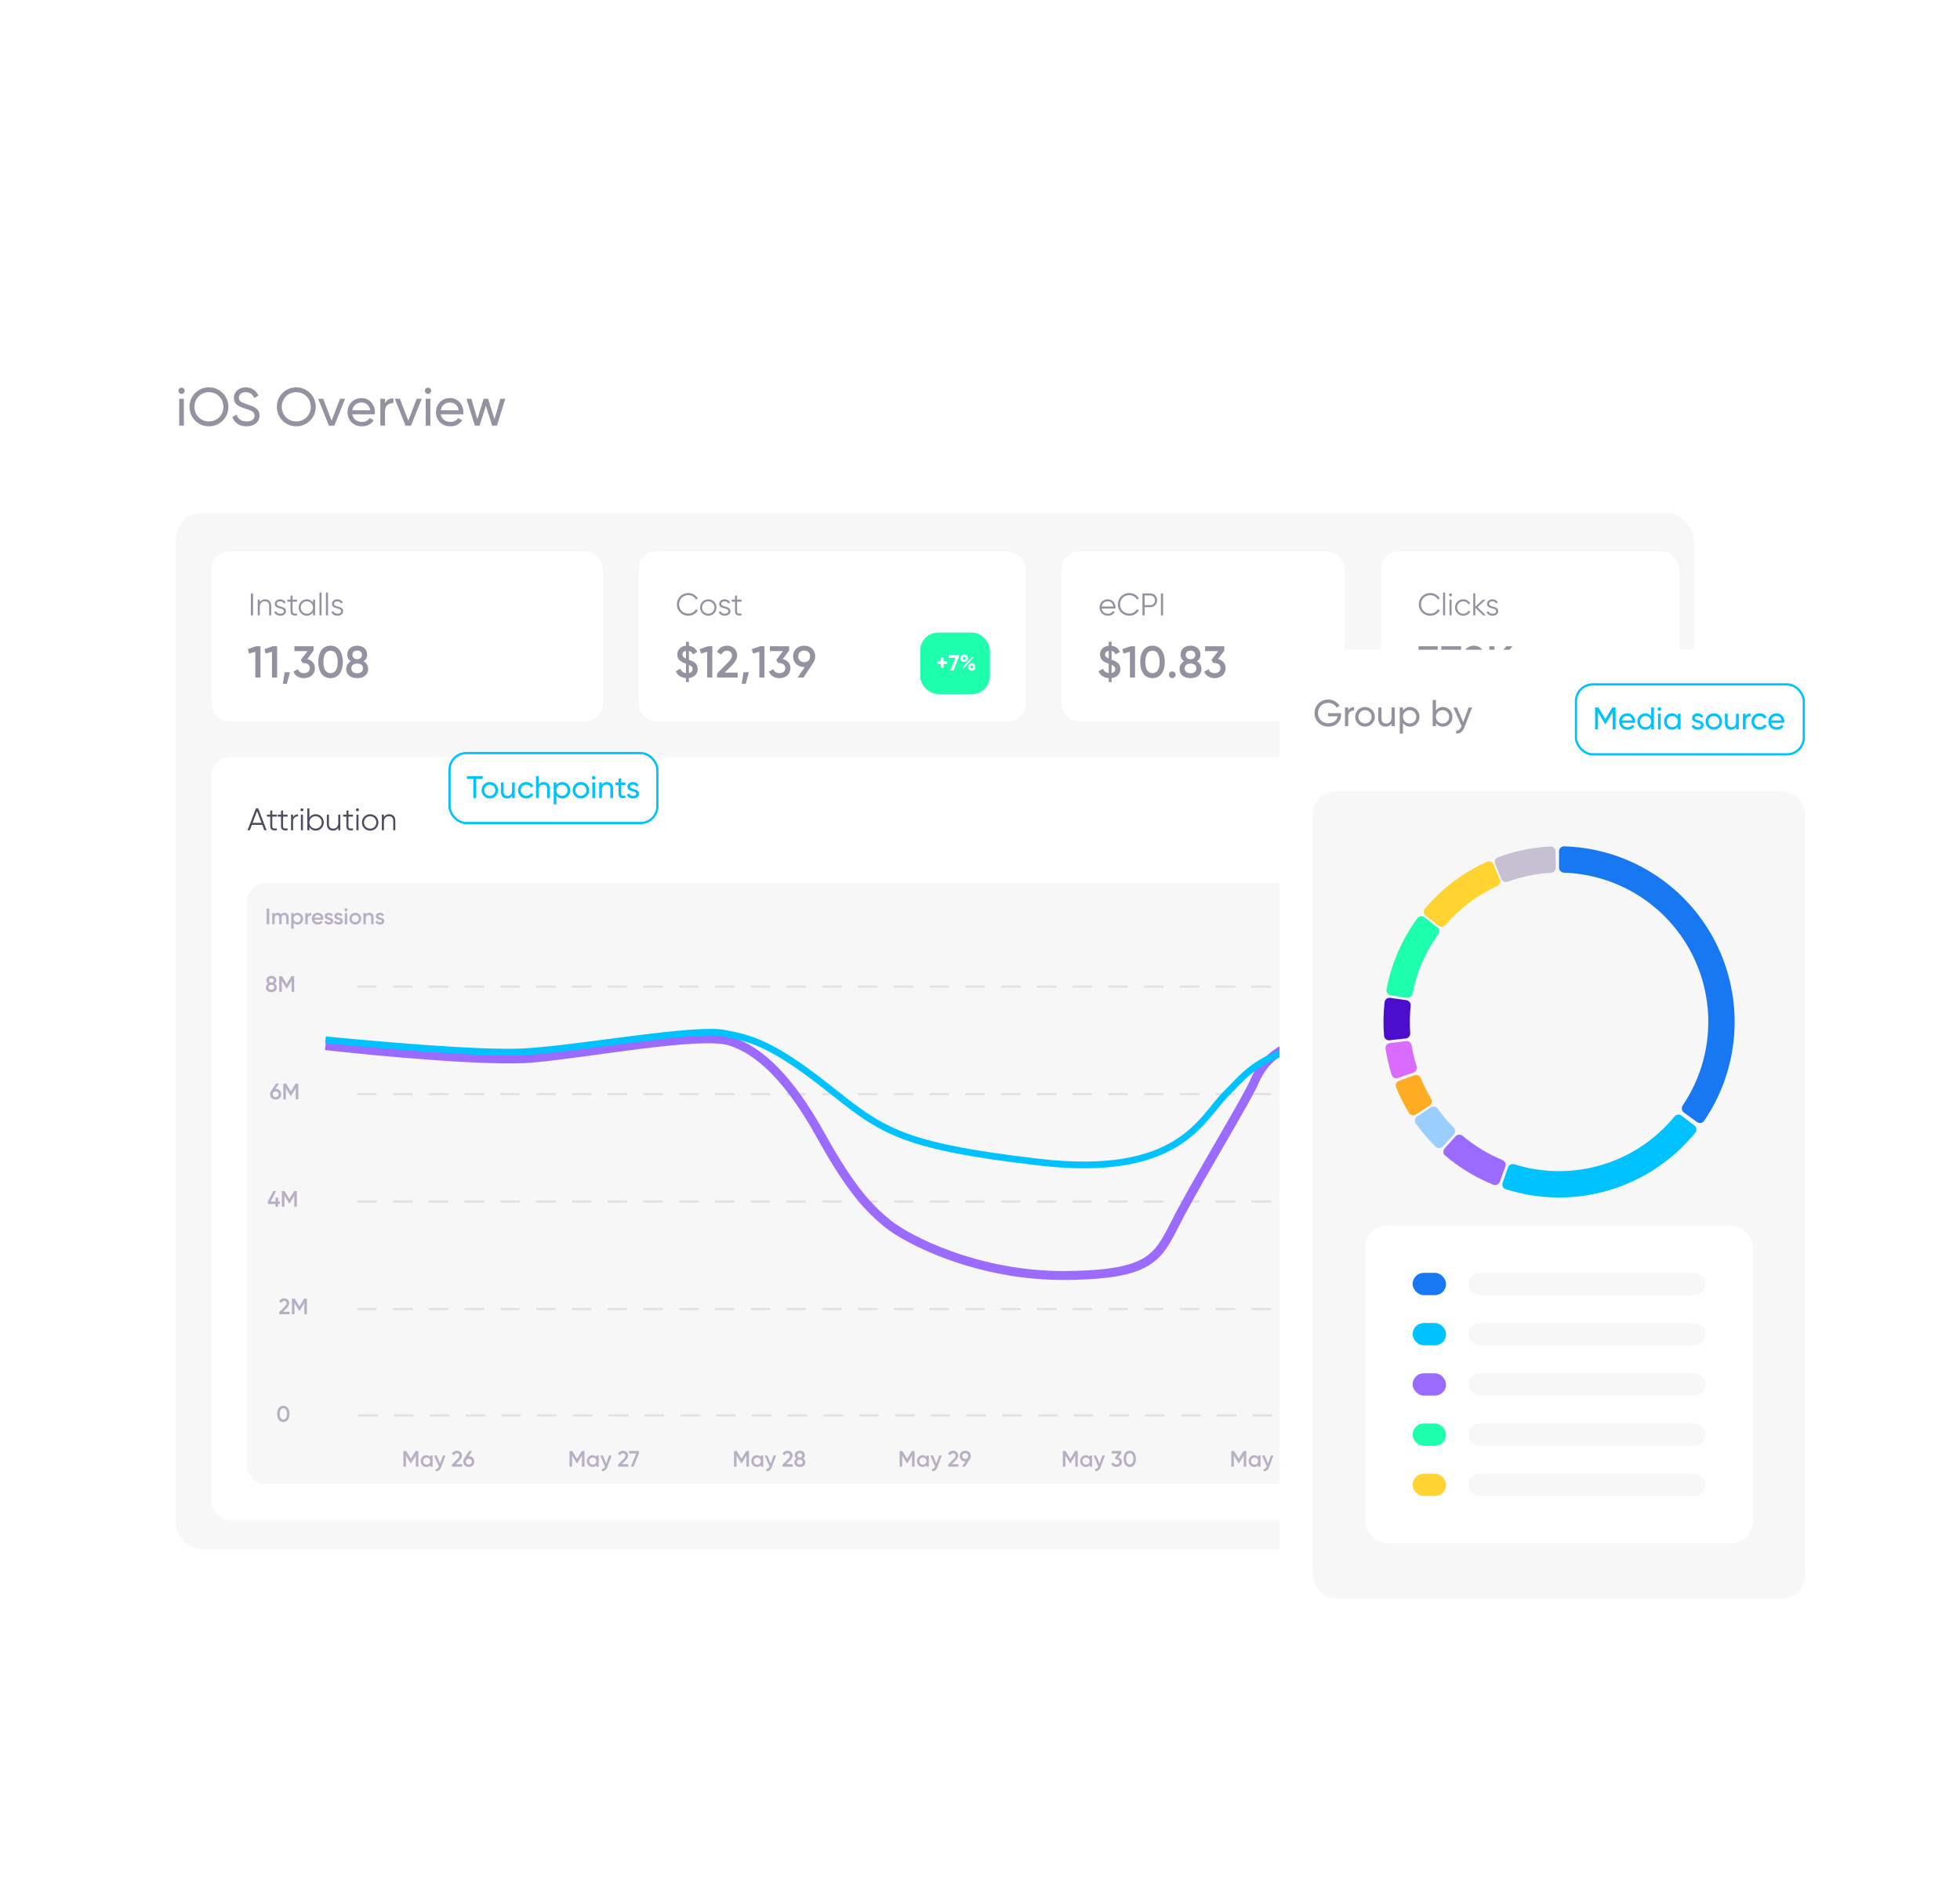 <svg width="686" height="665" viewBox="0 0 686 665" fill="none" xmlns="http://www.w3.org/2000/svg">
<g clip-path="url(#clip0_165_32909)">
<g filter="url(#filter0_d_165_32909)">
<rect x="42.704" y="96.464" width="568.886" height="454.639" rx="15.65" fill="white"/>
<path d="M63.55 127.84C62.93 127.84 62.442 127.352 62.442 126.751C62.442 126.15 62.93 125.643 63.55 125.643C64.151 125.643 64.639 126.15 64.639 126.751C64.639 127.352 64.151 127.84 63.55 127.84ZM62.723 138.939V129.549H64.357V138.939H62.723ZM73.123 139.183C69.31 139.183 66.324 136.141 66.324 132.366C66.324 128.572 69.31 125.549 73.123 125.549C76.935 125.549 79.94 128.572 79.94 132.366C79.94 136.141 76.935 139.183 73.123 139.183ZM73.123 137.474C75.996 137.474 78.193 135.239 78.193 132.366C78.193 129.474 75.996 127.239 73.123 127.239C70.249 127.239 68.052 129.474 68.052 132.366C68.052 135.239 70.249 137.474 73.123 137.474ZM86.284 139.183C83.786 139.183 82.002 137.925 81.307 135.953L82.809 135.089C83.279 136.535 84.406 137.474 86.321 137.474C88.181 137.474 89.101 136.629 89.101 135.446C89.101 134.094 87.936 133.643 86.002 133.042C83.899 132.366 81.871 131.709 81.871 129.267C81.871 126.901 83.805 125.549 86.002 125.549C88.162 125.549 89.721 126.77 90.453 128.422L88.988 129.267C88.519 128.141 87.598 127.239 86.002 127.239C84.594 127.239 83.617 127.99 83.617 129.192C83.617 130.413 84.537 130.864 86.378 131.446C88.669 132.197 90.829 132.873 90.829 135.409C90.829 137.718 88.969 139.183 86.284 139.183ZM103.695 139.183C99.883 139.183 96.897 136.141 96.897 132.366C96.897 128.572 99.883 125.549 103.695 125.549C107.508 125.549 110.513 128.572 110.513 132.366C110.513 136.141 107.508 139.183 103.695 139.183ZM103.695 137.474C106.569 137.474 108.766 135.239 108.766 132.366C108.766 129.474 106.569 127.239 103.695 127.239C100.822 127.239 98.625 129.474 98.625 132.366C98.625 135.239 100.822 137.474 103.695 137.474ZM119.017 129.549H120.782L117.026 138.939H115.11L111.354 129.549H113.12L116.068 137.193L119.017 129.549ZM123.309 134.995C123.629 136.686 124.962 137.643 126.708 137.643C128.004 137.643 128.943 137.042 129.413 136.272L130.803 137.061C129.976 138.338 128.549 139.183 126.671 139.183C123.647 139.183 121.638 137.061 121.638 134.244C121.638 131.465 123.629 129.305 126.558 129.305C129.394 129.305 131.235 131.634 131.235 134.263C131.235 134.507 131.216 134.751 131.178 134.995H123.309ZM126.558 130.845C124.793 130.845 123.572 131.934 123.309 133.568H129.582C129.3 131.709 127.967 130.845 126.558 130.845ZM134.747 131.127C135.348 129.812 136.493 129.38 137.676 129.38V131.089C136.268 131.033 134.747 131.746 134.747 133.962V138.939H133.113V129.549H134.747V131.127ZM145.848 129.549H147.613L143.857 138.939H141.942L138.186 129.549H139.951L142.9 137.193L145.848 129.549ZM149.822 127.84C149.202 127.84 148.714 127.352 148.714 126.751C148.714 126.15 149.202 125.643 149.822 125.643C150.423 125.643 150.911 126.15 150.911 126.751C150.911 127.352 150.423 127.84 149.822 127.84ZM148.995 138.939V129.549H150.629V138.939H148.995ZM154.267 134.995C154.587 136.686 155.92 137.643 157.667 137.643C158.962 137.643 159.901 137.042 160.371 136.272L161.761 137.061C160.934 138.338 159.507 139.183 157.629 139.183C154.605 139.183 152.596 137.061 152.596 134.244C152.596 131.465 154.587 129.305 157.516 129.305C160.352 129.305 162.193 131.634 162.193 134.263C162.193 134.507 162.174 134.751 162.136 134.995H154.267ZM157.516 130.845C155.751 130.845 154.53 131.934 154.267 133.568H160.54C160.258 131.709 158.925 130.845 157.516 130.845ZM175.132 129.549H176.841L173.93 138.939H172.259L170.062 131.991L167.864 138.939H166.193L163.282 129.549H164.991L167.057 136.686L169.273 129.549H170.85L173.067 136.704L175.132 129.549Z" fill="#9591A1"/>
<rect x="61.484" y="169.415" width="531.325" height="362.908" rx="9.39" fill="#F7F7F7"/>
<g filter="url(#filter1_d_165_32909)">
<rect x="74.004" y="181.935" width="137.034" height="59.56" rx="6.26" fill="white"/>
<path d="M89.608 215.15H91.172V226.105H89.373V217.075L87.166 217.701L86.728 216.167L89.608 215.15ZM95.43 215.15H96.996V226.105H95.196V217.075L92.989 217.701L92.551 216.167L95.43 215.15ZM101.504 224.227L100.408 228.296H99L99.626 224.227H101.504ZM107.539 219.626C109.042 219.986 110.216 221.082 110.216 222.787C110.216 225.088 108.4 226.309 106.381 226.309C104.769 226.309 103.314 225.573 102.703 224.039L104.237 223.147C104.55 224.071 105.286 224.556 106.381 224.556C107.618 224.556 108.416 223.883 108.416 222.787C108.416 221.692 107.618 221.035 106.381 221.035H105.974L105.254 219.955L107.618 216.84H103.032V215.15H109.762V216.684L107.539 219.626ZM115.694 226.309C112.939 226.309 111.39 224.008 111.39 220.628C111.39 217.247 112.939 214.947 115.694 214.947C118.448 214.947 119.998 217.247 119.998 220.628C119.998 224.008 118.448 226.309 115.694 226.309ZM115.694 224.556C117.321 224.556 118.198 223.147 118.198 220.628C118.198 218.108 117.321 216.699 115.694 216.699C114.082 216.699 113.19 218.108 113.19 220.628C113.19 223.147 114.082 224.556 115.694 224.556ZM127.242 220.409C128.259 220.972 128.854 221.911 128.854 223.069C128.854 225.104 127.304 226.309 125.019 226.309C122.735 226.309 121.169 225.104 121.169 223.069C121.169 221.927 121.78 220.972 122.781 220.409C122.046 219.923 121.545 219.141 121.545 218.092C121.545 215.98 123.188 214.947 125.019 214.947C126.835 214.947 128.494 215.98 128.494 218.092C128.494 219.141 127.993 219.923 127.242 220.409ZM125.019 216.652C124.096 216.652 123.345 217.153 123.345 218.171C123.345 219.141 124.096 219.689 125.019 219.689C125.927 219.689 126.694 219.141 126.694 218.171C126.694 217.153 125.927 216.652 125.019 216.652ZM125.019 224.603C126.193 224.603 127.054 224.008 127.054 222.897C127.054 221.77 126.193 221.191 125.019 221.191C123.83 221.191 122.969 221.77 122.969 222.897C122.969 224.008 123.83 224.603 125.019 224.603Z" fill="#9591A1"/>
<path d="M87.792 196.656H88.559V204.325H87.792V196.656ZM92.771 198.716C94.107 198.716 94.918 199.592 94.918 200.962V204.325H94.195V200.962C94.195 199.987 93.658 199.417 92.705 199.417C91.741 199.417 90.93 199.987 90.93 201.455V204.325H90.207V198.847H90.93V199.702C91.358 199.012 91.993 198.716 92.771 198.716ZM96.886 200.282C96.886 201.641 100.085 200.863 100.085 202.879C100.085 203.81 99.274 204.456 98.102 204.456C97.006 204.456 96.261 203.898 95.987 203.197L96.601 202.835C96.798 203.394 97.368 203.755 98.102 203.755C98.748 203.755 99.362 203.525 99.362 202.879C99.362 201.52 96.163 202.298 96.163 200.282C96.163 199.406 96.94 198.716 98.036 198.716C98.934 198.716 99.635 199.154 99.953 199.833L99.351 200.184C99.121 199.625 98.562 199.417 98.036 199.417C97.466 199.417 96.886 199.691 96.886 200.282ZM103.98 199.549H102.402V202.868C102.402 203.81 102.917 203.733 103.98 203.69V204.325C102.501 204.544 101.679 204.183 101.679 202.868V199.549H100.529V198.847H101.679V197.533L102.402 197.314V198.847H103.98V199.549ZM109.564 198.847H110.287V204.325H109.564V203.251C109.104 203.985 108.326 204.456 107.351 204.456C105.806 204.456 104.525 203.208 104.525 201.586C104.525 199.965 105.806 198.716 107.351 198.716C108.326 198.716 109.104 199.187 109.564 199.921V198.847ZM107.406 203.755C108.622 203.755 109.564 202.802 109.564 201.586C109.564 200.37 108.622 199.417 107.406 199.417C106.19 199.417 105.248 200.37 105.248 201.586C105.248 202.802 106.19 203.755 107.406 203.755ZM111.818 204.325V196.328H112.541V204.325H111.818ZM114.075 204.325V196.328H114.798V204.325H114.075ZM116.902 200.282C116.902 201.641 120.101 200.863 120.101 202.879C120.101 203.81 119.291 204.456 118.118 204.456C117.023 204.456 116.278 203.898 116.004 203.197L116.618 202.835C116.815 203.394 117.384 203.755 118.118 203.755C118.765 203.755 119.378 203.525 119.378 202.879C119.378 201.52 116.179 202.298 116.179 200.282C116.179 199.406 116.957 198.716 118.053 198.716C118.951 198.716 119.652 199.154 119.97 199.833L119.367 200.184C119.137 199.625 118.579 199.417 118.053 199.417C117.483 199.417 116.902 199.691 116.902 200.282Z" fill="#9591A1"/>
</g>
<g filter="url(#filter2_d_165_32909)">
<rect x="223.558" y="181.935" width="135.426" height="59.56" rx="6.26" fill="white"/>
<path d="M244.201 223.1C244.201 224.916 242.902 226.058 241.117 226.277V227.67H240.1V226.293C238.363 226.183 237.095 225.307 236.548 223.883L238.097 222.991C238.441 223.867 239.083 224.415 240.1 224.525V221.269C238.582 220.706 237.048 220.033 237.048 218.03C237.048 216.183 238.473 215.119 240.1 214.962V213.585H241.117V214.978C242.385 215.15 243.465 215.839 244.028 217.122L242.51 217.998C242.229 217.294 241.759 216.903 241.117 216.762V219.861C242.604 220.424 244.201 221.019 244.201 223.1ZM238.848 218.03C238.848 218.687 239.224 219.047 240.1 219.454V216.731C239.333 216.856 238.848 217.325 238.848 218.03ZM241.117 224.509C241.978 224.337 242.401 223.789 242.401 223.116C242.401 222.38 241.916 222.021 241.117 221.661V224.509ZM247.751 215.15H249.316V226.105H247.516V217.075L245.309 217.701L244.871 216.167L247.751 215.15ZM250.976 226.105V224.697L254.794 220.8C255.577 220.017 256.187 219.219 256.187 218.39C256.187 217.294 255.436 216.699 254.497 216.699C253.589 216.699 252.885 217.185 252.462 218.061L250.944 217.169C251.649 215.667 253.026 214.947 254.481 214.947C256.281 214.947 257.987 216.152 257.987 218.327C257.987 219.689 257.173 220.831 256.124 221.895L253.652 224.368H258.19V226.105H250.976ZM262.108 224.227L261.012 228.296H259.603L260.229 224.227H262.108ZM265.999 215.15H267.564V226.105H265.764V217.075L263.557 217.701L263.119 216.167L265.999 215.15ZM273.966 219.626C275.468 219.986 276.642 221.082 276.642 222.787C276.642 225.088 274.827 226.309 272.808 226.309C271.196 226.309 269.74 225.573 269.13 224.039L270.664 223.147C270.977 224.071 271.712 224.556 272.808 224.556C274.044 224.556 274.842 223.883 274.842 222.787C274.842 221.692 274.044 221.035 272.808 221.035H272.401L271.681 219.955L274.044 216.84H269.459V215.15H276.188V216.684L273.966 219.626ZM285.329 218.687C285.329 219.532 285.094 220.283 284.671 220.894L281.213 226.105H279.147L281.651 222.427H281.463C279.194 222.427 277.582 220.894 277.582 218.687C277.582 216.48 279.194 214.947 281.463 214.947C283.732 214.947 285.329 216.48 285.329 218.687ZM279.382 218.687C279.382 219.923 280.274 220.722 281.463 220.722C282.652 220.722 283.529 219.939 283.529 218.687C283.529 217.435 282.652 216.652 281.463 216.652C280.274 216.652 279.382 217.435 279.382 218.687Z" fill="#9591A1"/>
<rect x="322.074" y="210.345" width="24.39" height="21.52" rx="6.26" fill="#1EFFAE"/>
<path d="M331.545 220.389V221.336H330.254V222.627H329.307V221.336H328.023V220.389H329.307V219.106H330.254V220.389H331.545ZM332.051 218.128H335.588V219.043L333.733 223.605H332.591L334.391 219.161H332.051V218.128ZM337.46 220.6C336.701 220.6 336.137 220.029 336.137 219.309C336.137 218.597 336.701 218.018 337.46 218.018C338.211 218.018 338.775 218.582 338.775 219.309C338.775 220.029 338.219 220.6 337.46 220.6ZM336.693 222.776L340.261 218.808L340.739 219.074L337.163 223.05L336.693 222.776ZM337.452 219.81C337.742 219.81 337.945 219.583 337.945 219.309C337.945 219.035 337.742 218.816 337.452 218.816C337.17 218.816 336.967 219.035 336.967 219.309C336.967 219.591 337.17 219.81 337.452 219.81ZM340.105 223.699C339.346 223.699 338.79 223.12 338.79 222.408C338.79 221.696 339.346 221.117 340.105 221.117C340.864 221.117 341.419 221.696 341.419 222.408C341.419 223.12 340.864 223.699 340.105 223.699ZM340.105 222.909C340.394 222.909 340.59 222.674 340.59 222.408C340.59 222.126 340.394 221.907 340.105 221.907C339.815 221.907 339.62 222.126 339.62 222.408C339.62 222.69 339.815 222.909 340.105 222.909Z" fill="white"/>
<path d="M240.928 204.456C238.573 204.456 236.907 202.682 236.907 200.491C236.907 198.3 238.573 196.525 240.928 196.525C242.352 196.525 243.612 197.27 244.247 198.409L243.568 198.804C243.097 197.883 242.078 197.27 240.928 197.27C238.989 197.27 237.674 198.705 237.674 200.491C237.674 202.276 238.989 203.711 240.928 203.711C242.078 203.711 243.097 203.098 243.568 202.178L244.247 202.561C243.623 203.701 242.363 204.456 240.928 204.456ZM247.898 204.456C246.299 204.456 245.017 203.208 245.017 201.586C245.017 199.965 246.299 198.716 247.898 198.716C249.497 198.716 250.779 199.965 250.779 201.586C250.779 203.208 249.497 204.456 247.898 204.456ZM247.898 203.755C249.114 203.755 250.056 202.802 250.056 201.586C250.056 200.37 249.114 199.417 247.898 199.417C246.682 199.417 245.74 200.37 245.74 201.586C245.74 202.802 246.682 203.755 247.898 203.755ZM252.452 200.282C252.452 201.641 255.651 200.863 255.651 202.879C255.651 203.81 254.84 204.456 253.668 204.456C252.572 204.456 251.827 203.898 251.554 203.197L252.167 202.835C252.364 203.394 252.934 203.755 253.668 203.755C254.314 203.755 254.928 203.525 254.928 202.879C254.928 201.52 251.729 202.298 251.729 200.282C251.729 199.406 252.507 198.716 253.602 198.716C254.5 198.716 255.202 199.154 255.519 199.833L254.917 200.184C254.687 199.625 254.128 199.417 253.602 199.417C253.032 199.417 252.452 199.691 252.452 200.282ZM259.546 199.549H257.969V202.868C257.969 203.81 258.483 203.733 259.546 203.69V204.325C258.067 204.544 257.246 204.183 257.246 202.868V199.549H256.095V198.847H257.246V197.533L257.969 197.314V198.847H259.546V199.549Z" fill="#9591A1"/>
</g>
<g filter="url(#filter3_d_165_32909)">
<rect x="371.504" y="181.935" width="99.211" height="59.56" rx="6.26" fill="white"/>
<path d="M392.147 223.1C392.147 224.916 390.848 226.058 389.064 226.277V227.67H388.047V226.293C386.309 226.183 385.042 225.307 384.494 223.883L386.043 222.991C386.388 223.867 387.029 224.415 388.047 224.525V221.269C386.528 220.706 384.995 220.033 384.995 218.03C384.995 216.183 386.419 215.119 388.047 214.962V213.585H389.064V214.978C390.331 215.15 391.411 215.839 391.975 217.122L390.457 217.998C390.175 217.294 389.705 216.903 389.064 216.762V219.861C390.551 220.424 392.147 221.019 392.147 223.1ZM386.795 218.03C386.795 218.687 387.17 219.047 388.047 219.454V216.731C387.28 216.856 386.795 217.325 386.795 218.03ZM389.064 224.509C389.925 224.337 390.347 223.789 390.347 223.116C390.347 222.38 389.862 222.021 389.064 221.661V224.509ZM395.697 215.15H397.262V226.105H395.462V217.075L393.255 217.701L392.817 216.167L395.697 215.15ZM403.367 226.309C400.612 226.309 399.063 224.008 399.063 220.628C399.063 217.247 400.612 214.947 403.367 214.947C406.121 214.947 407.67 217.247 407.67 220.628C407.67 224.008 406.121 226.309 403.367 226.309ZM403.367 224.556C404.994 224.556 405.871 223.147 405.871 220.628C405.871 218.108 404.994 216.699 403.367 216.699C401.755 216.699 400.862 218.108 400.862 220.628C400.862 223.147 401.755 224.556 403.367 224.556ZM410.298 226.293C409.64 226.293 409.124 225.761 409.124 225.119C409.124 224.462 409.64 223.945 410.298 223.945C410.939 223.945 411.471 224.462 411.471 225.119C411.471 225.761 410.939 226.293 410.298 226.293ZM418.904 220.409C419.921 220.972 420.515 221.911 420.515 223.069C420.515 225.104 418.966 226.309 416.681 226.309C414.396 226.309 412.831 225.104 412.831 223.069C412.831 221.927 413.442 220.972 414.443 220.409C413.708 219.923 413.207 219.141 413.207 218.092C413.207 215.98 414.85 214.947 416.681 214.947C418.497 214.947 420.156 215.98 420.156 218.092C420.156 219.141 419.655 219.923 418.904 220.409ZM416.681 216.652C415.758 216.652 415.007 217.153 415.007 218.171C415.007 219.141 415.758 219.689 416.681 219.689C417.589 219.689 418.356 219.141 418.356 218.171C418.356 217.153 417.589 216.652 416.681 216.652ZM416.681 224.603C417.855 224.603 418.716 224.008 418.716 222.897C418.716 221.77 417.855 221.191 416.681 221.191C415.492 221.191 414.631 221.77 414.631 222.897C414.631 224.008 415.492 224.603 416.681 224.603ZM426.283 219.626C427.786 219.986 428.96 221.082 428.96 222.787C428.96 225.088 427.144 226.309 425.125 226.309C423.513 226.309 422.058 225.573 421.447 224.039L422.981 223.147C423.294 224.071 424.03 224.556 425.125 224.556C426.362 224.556 427.16 223.883 427.16 222.787C427.16 221.692 426.362 221.035 425.125 221.035H424.718L423.998 219.955L426.362 216.84H421.776V215.15H428.506V216.684L426.283 219.626Z" fill="#9591A1"/>
<path d="M387.713 198.716C389.389 198.716 390.43 200.107 390.43 201.608C390.43 201.718 390.419 201.838 390.408 201.948H385.599C385.752 203.065 386.618 203.755 387.779 203.755C388.644 203.755 389.247 203.35 389.543 202.824L390.178 203.197C389.718 203.942 388.875 204.456 387.768 204.456C386.037 204.456 384.854 203.24 384.854 201.586C384.854 199.976 386.015 198.716 387.713 198.716ZM387.713 199.417C386.563 199.417 385.741 200.173 385.599 201.247H389.685C389.532 200.041 388.655 199.417 387.713 199.417ZM395.272 204.456C392.917 204.456 391.252 202.682 391.252 200.491C391.252 198.3 392.917 196.525 395.272 196.525C396.696 196.525 397.956 197.27 398.592 198.409L397.912 198.804C397.441 197.883 396.422 197.27 395.272 197.27C393.333 197.27 392.018 198.705 392.018 200.491C392.018 202.276 393.333 203.711 395.272 203.711C396.422 203.711 397.441 203.098 397.912 202.178L398.592 202.561C397.967 203.701 396.707 204.456 395.272 204.456ZM402.591 196.656C403.972 196.656 405.002 197.686 405.002 199.066C405.002 200.436 403.972 201.477 402.591 201.477H400.62V204.325H399.853V196.656H402.591ZM402.591 200.754C403.545 200.754 404.235 200.041 404.235 199.066C404.235 198.081 403.545 197.379 402.591 197.379H400.62V200.754H402.591ZM406.315 196.656H407.081V204.325H406.315V196.656Z" fill="#9591A1"/>
</g>
<g filter="url(#filter4_d_165_32909)">
<rect x="483.235" y="181.935" width="104.558" height="59.56" rx="6.26" fill="white"/>
<path d="M500.983 219.626C502.485 219.986 503.659 221.082 503.659 222.787C503.659 225.088 501.843 226.309 499.824 226.309C498.212 226.309 496.757 225.573 496.147 224.039L497.68 223.147C497.993 224.071 498.729 224.556 499.824 224.556C501.061 224.556 501.859 223.883 501.859 222.787C501.859 221.692 501.061 221.035 499.824 221.035H499.418L498.698 219.955L501.061 216.84H496.475V215.15H503.205V216.684L500.983 219.626ZM504.442 215.15H511.406V216.715L507.556 226.105H505.663L509.45 216.872H504.442V215.15ZM512.365 226.105V224.697L516.183 220.8C516.966 220.017 517.576 219.219 517.576 218.39C517.576 217.294 516.825 216.699 515.886 216.699C514.978 216.699 514.274 217.185 513.851 218.061L512.333 217.169C513.037 215.667 514.415 214.947 515.87 214.947C517.67 214.947 519.376 216.152 519.376 218.327C519.376 219.689 518.562 220.831 517.513 221.895L515.041 224.368H519.579V226.105H512.365ZM529.522 226.105H527.378L523.058 220.894V226.105H521.259V215.15H523.058V220.064L527.221 215.15H529.365L524.936 220.487L529.522 226.105Z" fill="#9591A1"/>
<path d="M500.605 204.456C498.25 204.456 496.585 202.682 496.585 200.491C496.585 198.3 498.25 196.525 500.605 196.525C502.029 196.525 503.289 197.27 503.925 198.409L503.245 198.804C502.774 197.883 501.756 197.27 500.605 197.27C498.666 197.27 497.352 198.705 497.352 200.491C497.352 202.276 498.666 203.711 500.605 203.711C501.756 203.711 502.774 203.098 503.245 202.178L503.925 202.561C503.3 203.701 502.04 204.456 500.605 204.456ZM505.076 204.325V196.328H505.799V204.325H505.076ZM507.695 197.686C507.399 197.686 507.169 197.445 507.169 197.16C507.169 196.875 507.399 196.634 507.695 196.634C507.991 196.634 508.221 196.875 508.221 197.16C508.221 197.445 507.991 197.686 507.695 197.686ZM507.334 204.325V198.847H508.057V204.325H507.334ZM512.143 204.456C510.489 204.456 509.262 203.208 509.262 201.586C509.262 199.965 510.489 198.716 512.143 198.716C513.228 198.716 514.148 199.286 514.543 200.151L513.951 200.491C513.655 199.844 512.965 199.417 512.143 199.417C510.927 199.417 509.985 200.37 509.985 201.586C509.985 202.802 510.927 203.755 512.143 203.755C512.976 203.755 513.644 203.317 513.995 202.682L514.597 203.032C514.148 203.898 513.217 204.456 512.143 204.456ZM520.061 204.325H519.097L516.359 201.685V204.325H515.636V196.656H516.359V201.268L518.966 198.847H519.952L517.125 201.477L520.061 204.325ZM521.18 200.282C521.18 201.641 524.379 200.863 524.379 202.879C524.379 203.81 523.568 204.456 522.396 204.456C521.3 204.456 520.556 203.898 520.282 203.197L520.895 202.835C521.092 203.394 521.662 203.755 522.396 203.755C523.042 203.755 523.656 203.525 523.656 202.879C523.656 201.52 520.457 202.298 520.457 200.282C520.457 199.406 521.235 198.716 522.33 198.716C523.229 198.716 523.93 199.154 524.247 199.833L523.645 200.184C523.415 199.625 522.856 199.417 522.33 199.417C521.761 199.417 521.18 199.691 521.18 200.282Z" fill="#9591A1"/>
</g>
<g filter="url(#filter5_d_165_32909)">
<rect x="74.004" y="254.015" width="502.373" height="266.838" rx="6.26" fill="white"/>
<path d="M92.506 279.536L91.794 277.651H88.157L87.445 279.536H86.634L89.581 271.867H90.37L93.317 279.536H92.506ZM88.431 276.928H91.52L89.975 272.82L88.431 276.928ZM96.881 274.759H95.303V278.079C95.303 279.021 95.818 278.944 96.881 278.9V279.536C95.402 279.755 94.58 279.393 94.58 278.079V274.759H93.43V274.058H94.58V272.743L95.303 272.524V274.058H96.881V274.759ZM100.657 274.759H99.08V278.079C99.08 279.021 99.595 278.944 100.657 278.9V279.536C99.178 279.755 98.357 279.393 98.357 278.079V274.759H97.207V274.058H98.357V272.743L99.08 272.524V274.058H100.657V274.759ZM102.586 274.967C102.969 274.2 103.615 273.97 104.316 273.97V274.672C103.44 274.672 102.586 275.132 102.586 276.49V279.536H101.862V274.058H102.586V274.967ZM105.669 272.897C105.373 272.897 105.143 272.656 105.143 272.371C105.143 272.086 105.373 271.845 105.669 271.845C105.965 271.845 106.195 272.086 106.195 272.371C106.195 272.656 105.965 272.897 105.669 272.897ZM105.307 279.536V274.058H106.03V279.536H105.307ZM110.501 273.927C112.045 273.927 113.327 275.175 113.327 276.797C113.327 278.418 112.045 279.667 110.501 279.667C109.526 279.667 108.748 279.196 108.288 278.462V279.536H107.565V271.867H108.288V275.132C108.748 274.398 109.526 273.927 110.501 273.927ZM110.446 278.966C111.662 278.966 112.604 278.013 112.604 276.797C112.604 275.581 111.662 274.628 110.446 274.628C109.23 274.628 108.288 275.581 108.288 276.797C108.288 278.013 109.23 278.966 110.446 278.966ZM118.386 274.058H119.109V279.536H118.386V278.681C117.958 279.371 117.323 279.667 116.545 279.667C115.209 279.667 114.398 278.791 114.398 277.421V274.058H115.121V277.421C115.121 278.396 115.658 278.966 116.611 278.966C117.575 278.966 118.386 278.396 118.386 276.928V274.058ZM123.541 274.759H121.964V278.079C121.964 279.021 122.479 278.944 123.541 278.9V279.536C122.062 279.755 121.241 279.393 121.241 278.079V274.759H120.09V274.058H121.241V272.743L121.964 272.524V274.058H123.541V274.759ZM125.108 272.897C124.812 272.897 124.582 272.656 124.582 272.371C124.582 272.086 124.812 271.845 125.108 271.845C125.404 271.845 125.634 272.086 125.634 272.371C125.634 272.656 125.404 272.897 125.108 272.897ZM124.746 279.536V274.058H125.469V279.536H124.746ZM129.556 279.667C127.957 279.667 126.675 278.418 126.675 276.797C126.675 275.175 127.957 273.927 129.556 273.927C131.156 273.927 132.437 275.175 132.437 276.797C132.437 278.418 131.156 279.667 129.556 279.667ZM129.556 278.966C130.772 278.966 131.714 278.013 131.714 276.797C131.714 275.581 130.772 274.628 129.556 274.628C128.34 274.628 127.398 275.581 127.398 276.797C127.398 278.013 128.34 278.966 129.556 278.966ZM136.211 273.927C137.547 273.927 138.358 274.803 138.358 276.172V279.536H137.635V276.172C137.635 275.197 137.098 274.628 136.145 274.628C135.181 274.628 134.37 275.197 134.37 276.665V279.536H133.647V274.058H134.37V274.913C134.798 274.222 135.433 273.927 136.211 273.927Z" fill="#514B5F"/>
<rect x="86.524" y="298.056" width="477.332" height="210.277" rx="6.26" fill="#F7F7F7"/>
<path opacity="0.3" d="M93.332 306.948H94.232V312.426H93.332V306.948ZM99.544 308.411C100.429 308.411 101.023 309.022 101.023 310V312.426H100.178V310.055C100.178 309.507 99.881 309.202 99.419 309.202C98.918 309.202 98.566 309.523 98.566 310.235V312.426H97.721V310.055C97.721 309.507 97.447 309.202 96.986 309.202C96.508 309.202 96.117 309.523 96.117 310.235V312.426H95.272V308.513H96.117V308.983C96.367 308.599 96.751 308.411 97.236 308.411C97.745 308.411 98.12 308.638 98.347 309.03C98.605 308.623 99.02 308.411 99.544 308.411ZM104.142 308.411C105.207 308.411 106.091 309.311 106.091 310.47C106.091 311.635 105.207 312.528 104.142 312.528C103.532 312.528 103.07 312.277 102.773 311.87V313.991H101.928V308.513H102.773V309.077C103.07 308.662 103.532 308.411 104.142 308.411ZM104.009 311.722C104.714 311.722 105.246 311.197 105.246 310.47C105.246 309.742 104.714 309.217 104.009 309.217C103.305 309.217 102.773 309.742 102.773 310.47C102.773 311.197 103.305 311.722 104.009 311.722ZM107.702 309.171C107.937 308.638 108.414 308.443 108.907 308.443V309.358C108.351 309.319 107.702 309.577 107.702 310.454V312.426H106.857V308.513H107.702V309.171ZM110.013 310.829C110.146 311.44 110.639 311.753 111.265 311.753C111.735 311.753 112.087 311.542 112.275 311.268L112.971 311.675C112.611 312.207 112.024 312.528 111.257 312.528C109.966 312.528 109.129 311.643 109.129 310.47C109.129 309.311 109.966 308.411 111.195 308.411C112.361 308.411 113.159 309.351 113.159 310.477C113.159 310.595 113.143 310.72 113.127 310.829H110.013ZM110.005 310.141H112.306C112.188 309.468 111.695 309.178 111.187 309.178C110.553 309.178 110.123 309.554 110.005 310.141ZM114.509 309.593C114.509 310.305 116.614 309.875 116.614 311.322C116.614 312.105 115.933 312.528 115.088 312.528C114.305 312.528 113.742 312.175 113.491 311.612L114.219 311.189C114.344 311.542 114.657 311.753 115.088 311.753C115.463 311.753 115.753 311.628 115.753 311.315C115.753 310.618 113.648 311.009 113.648 309.609C113.648 308.873 114.282 308.411 115.08 308.411C115.721 308.411 116.254 308.709 116.527 309.225L115.815 309.624C115.675 309.319 115.401 309.178 115.08 309.178C114.775 309.178 114.509 309.311 114.509 309.593ZM117.879 309.593C117.879 310.305 119.984 309.875 119.984 311.322C119.984 312.105 119.303 312.528 118.458 312.528C117.675 312.528 117.112 312.175 116.861 311.612L117.589 311.189C117.714 311.542 118.027 311.753 118.458 311.753C118.833 311.753 119.123 311.628 119.123 311.315C119.123 310.618 117.018 311.009 117.018 309.609C117.018 308.873 117.652 308.411 118.45 308.411C119.091 308.411 119.624 308.709 119.897 309.225L119.185 309.624C119.045 309.319 118.771 309.178 118.45 309.178C118.145 309.178 117.879 309.311 117.879 309.593ZM121.103 307.926C120.806 307.926 120.563 307.676 120.563 307.386C120.563 307.089 120.806 306.846 121.103 306.846C121.4 306.846 121.643 307.089 121.643 307.386C121.643 307.676 121.4 307.926 121.103 307.926ZM120.681 312.426V308.513H121.526V312.426H120.681ZM124.354 312.528C123.211 312.528 122.288 311.628 122.288 310.47C122.288 309.304 123.211 308.411 124.354 308.411C125.504 308.411 126.42 309.304 126.42 310.47C126.42 311.628 125.504 312.528 124.354 312.528ZM124.354 311.706C125.042 311.706 125.574 311.182 125.574 310.47C125.574 309.757 125.042 309.233 124.354 309.233C123.665 309.233 123.133 309.757 123.133 310.47C123.133 311.182 123.665 311.706 124.354 311.706ZM129.242 308.411C130.118 308.411 130.744 309.006 130.744 310.023V312.426H129.899V310.11C129.899 309.515 129.555 309.202 129.023 309.202C128.467 309.202 128.029 309.53 128.029 310.329V312.426H127.184V308.513H128.029V309.014C128.287 308.607 128.71 308.411 129.242 308.411ZM132.413 309.593C132.413 310.305 134.518 309.875 134.518 311.322C134.518 312.105 133.837 312.528 132.992 312.528C132.21 312.528 131.646 312.175 131.396 311.612L132.124 311.189C132.249 311.542 132.562 311.753 132.992 311.753C133.368 311.753 133.657 311.628 133.657 311.315C133.657 310.618 131.552 311.009 131.552 309.609C131.552 308.873 132.186 308.411 132.984 308.411C133.626 308.411 134.158 308.709 134.432 309.225L133.72 309.624C133.579 309.319 133.305 309.178 132.984 309.178C132.679 309.178 132.413 309.311 132.413 309.593Z" fill="#220D4E"/>
<path opacity="0.3" d="M539.735 312.528C538.068 312.528 536.871 311.275 536.871 309.687C536.871 308.098 538.068 306.846 539.735 306.846C540.736 306.846 541.628 307.355 542.09 308.153L541.307 308.607C541.018 308.067 540.423 307.723 539.735 307.723C538.553 307.723 537.77 308.56 537.77 309.687C537.77 310.814 538.553 311.651 539.735 311.651C540.423 311.651 541.026 311.307 541.307 310.767L542.09 311.213C541.636 312.011 540.744 312.528 539.735 312.528ZM542.821 312.426V306.713H543.666V312.426H542.821ZM545.07 307.926C544.773 307.926 544.53 307.676 544.53 307.386C544.53 307.089 544.773 306.846 545.07 306.846C545.367 306.846 545.61 307.089 545.61 307.386C545.61 307.676 545.367 307.926 545.07 307.926ZM544.647 312.426V308.513H545.492V312.426H544.647ZM548.32 312.528C547.139 312.528 546.255 311.628 546.255 310.47C546.255 309.304 547.139 308.411 548.32 308.411C549.087 308.411 549.752 308.811 550.065 309.421L549.338 309.843C549.166 309.476 548.782 309.241 548.313 309.241C547.624 309.241 547.1 309.765 547.1 310.47C547.1 311.174 547.624 311.698 548.313 311.698C548.782 311.698 549.166 311.455 549.353 311.096L550.081 311.51C549.752 312.128 549.087 312.528 548.32 312.528ZM554.151 312.426H553.141L551.537 310.618V312.426H550.692V306.948H551.537V310.243L553.055 308.513H554.088L552.366 310.43L554.151 312.426ZM555.203 309.593C555.203 310.305 557.308 309.875 557.308 311.322C557.308 312.105 556.627 312.528 555.782 312.528C555 312.528 554.436 312.175 554.186 311.612L554.913 311.189C555.039 311.542 555.352 311.753 555.782 311.753C556.158 311.753 556.447 311.628 556.447 311.315C556.447 310.618 554.342 311.009 554.342 309.609C554.342 308.873 554.976 308.411 555.774 308.411C556.416 308.411 556.948 308.709 557.222 309.225L556.51 309.624C556.369 309.319 556.095 309.178 555.774 309.178C555.469 309.178 555.203 309.311 555.203 309.593Z" fill="#220D4E"/>
<g opacity="0.4">
<line x1="532.207" y1="334.254" x2="120.563" y2="334.254" stroke="#C6C1D2" stroke-width="0.783" stroke-linecap="round" stroke-linejoin="round" stroke-dasharray="6.26 6.26"/>
<line x1="532.207" y1="371.861" x2="120.563" y2="371.861" stroke="#C6C1D2" stroke-width="0.783" stroke-linecap="round" stroke-linejoin="round" stroke-dasharray="6.26 6.26"/>
<line x1="532.207" y1="409.468" x2="120.563" y2="409.468" stroke="#C6C1D2" stroke-width="0.783" stroke-linecap="round" stroke-linejoin="round" stroke-dasharray="6.26 6.26"/>
<line x1="532.207" y1="447.076" x2="120.563" y2="447.076" stroke="#C6C1D2" stroke-width="0.783" stroke-linecap="round" stroke-linejoin="round" stroke-dasharray="6.26 6.26"/>
<path d="M532.598 484.294L120.172 484.294" stroke="#C6C1D2" stroke-width="0.783" stroke-linecap="round" stroke-linejoin="round" stroke-dasharray="6.26 6.26"/>
</g>
<path opacity="0.3" d="M545.256 333.228C545.765 333.509 546.062 333.979 546.062 334.558C546.062 335.575 545.288 336.178 544.145 336.178C543.003 336.178 542.22 335.575 542.22 334.558C542.22 333.987 542.525 333.509 543.026 333.228C542.658 332.985 542.408 332.594 542.408 332.069C542.408 331.013 543.23 330.497 544.145 330.497C545.053 330.497 545.882 331.013 545.882 332.069C545.882 332.594 545.632 332.985 545.256 333.228ZM544.145 331.35C543.683 331.35 543.308 331.6 543.308 332.109C543.308 332.594 543.683 332.868 544.145 332.868C544.599 332.868 544.982 332.594 544.982 332.109C544.982 331.6 544.599 331.35 544.145 331.35ZM544.145 335.325C544.732 335.325 545.162 335.027 545.162 334.472C545.162 333.908 544.732 333.619 544.145 333.619C543.55 333.619 543.12 333.908 543.12 334.472C543.12 335.027 543.55 335.325 544.145 335.325ZM552.123 330.598V336.076H551.223V332.171L549.557 334.926H549.447L547.78 332.163V336.076H546.88V330.598H547.851L549.502 333.337L551.161 330.598H552.123Z" fill="#220D4E"/>
<path opacity="0.3" d="M545.647 370.045C546.782 370.045 547.58 370.812 547.58 371.915C547.58 373.018 546.782 373.785 545.647 373.785C544.505 373.785 543.707 373.018 543.707 371.915C543.707 371.492 543.824 371.117 544.036 370.812L545.773 368.206H546.798L545.546 370.045H545.647ZM545.647 372.932C546.242 372.932 546.68 372.533 546.68 371.915C546.68 371.289 546.242 370.898 545.647 370.898C545.045 370.898 544.607 371.289 544.607 371.915C544.607 372.541 545.045 372.932 545.647 372.932ZM553.566 368.206V373.683H552.666V369.779L550.999 372.533H550.89L549.223 369.771V373.683H548.323V368.206H549.293L550.944 370.945L552.603 368.206H553.566Z" fill="#220D4E"/>
<path opacity="0.3" d="M547.135 409.468V410.305H546.509V411.291H545.601V410.305H542.909V409.468L544.795 405.813H545.773L543.887 409.468H545.601V408.043H546.509V409.468H547.135ZM553.059 405.813V411.291H552.159V407.386L550.492 410.14H550.383L548.716 407.378V411.291H547.816V405.813H548.786L550.437 408.552L552.096 405.813H553.059Z" fill="#220D4E"/>
<path opacity="0.3" d="M546.884 448.9V448.196L548.794 446.247C549.185 445.856 549.49 445.457 549.49 445.042C549.49 444.494 549.114 444.197 548.645 444.197C548.191 444.197 547.839 444.44 547.628 444.878L546.869 444.432C547.221 443.681 547.909 443.321 548.637 443.321C549.537 443.321 550.39 443.923 550.39 445.011C550.39 445.692 549.983 446.263 549.459 446.795L548.222 448.031H550.492V448.9H546.884ZM556.574 443.422V448.9H555.674V444.995L554.007 447.75H553.898L552.231 444.987V448.9H551.331V443.422H552.301L553.953 446.161L555.612 443.422H556.574Z" fill="#220D4E"/>
<path opacity="0.3" d="M548.324 486.609C546.947 486.609 546.172 485.459 546.172 483.769C546.172 482.078 546.947 480.928 548.324 480.928C549.701 480.928 550.476 482.078 550.476 483.769C550.476 485.459 549.701 486.609 548.324 486.609ZM548.324 485.733C549.138 485.733 549.576 485.028 549.576 483.769C549.576 482.509 549.138 481.805 548.324 481.805C547.518 481.805 547.072 482.509 547.072 483.769C547.072 485.028 547.518 485.733 548.324 485.733Z" fill="#220D4E"/>
<path opacity="0.3" d="M96.094 333.228C96.603 333.509 96.9 333.979 96.9 334.558C96.9 335.575 96.126 336.178 94.983 336.178C93.841 336.178 93.058 335.575 93.058 334.558C93.058 333.987 93.364 333.509 93.864 333.228C93.496 332.985 93.246 332.594 93.246 332.069C93.246 331.013 94.068 330.497 94.983 330.497C95.891 330.497 96.721 331.013 96.721 332.069C96.721 332.594 96.47 332.985 96.094 333.228ZM94.983 331.35C94.522 331.35 94.146 331.6 94.146 332.109C94.146 332.594 94.522 332.868 94.983 332.868C95.437 332.868 95.821 332.594 95.821 332.109C95.821 331.6 95.437 331.35 94.983 331.35ZM94.983 335.325C95.57 335.325 96.001 335.027 96.001 334.472C96.001 333.908 95.57 333.619 94.983 333.619C94.389 333.619 93.958 333.908 93.958 334.472C93.958 335.027 94.389 335.325 94.983 335.325ZM102.961 330.598V336.076H102.061V332.171L100.395 334.926H100.285L98.618 332.163V336.076H97.719V330.598H98.689L100.34 333.337L101.999 330.598H102.961Z" fill="#220D4E"/>
<path opacity="0.3" d="M96.486 370.045C97.62 370.045 98.418 370.812 98.418 371.915C98.418 373.018 97.62 373.785 96.486 373.785C95.343 373.785 94.545 373.018 94.545 371.915C94.545 371.492 94.662 371.117 94.874 370.812L96.611 368.206H97.636L96.384 370.045H96.486ZM96.486 372.932C97.08 372.932 97.519 372.533 97.519 371.915C97.519 371.289 97.08 370.898 96.486 370.898C95.883 370.898 95.445 371.289 95.445 371.915C95.445 372.541 95.883 372.932 96.486 372.932ZM104.404 368.206V373.683H103.504V369.779L101.837 372.533H101.728L100.061 369.771V373.683H99.161V368.206H100.132L101.783 370.945L103.442 368.206H104.404Z" fill="#220D4E"/>
<path opacity="0.3" d="M97.972 409.468V410.305H97.346V411.291H96.439V410.305H93.747V409.468L95.633 405.813H96.611L94.725 409.468H96.439V408.043H97.346V409.468H97.972ZM103.897 405.813V411.291H102.997V407.386L101.33 410.14H101.22L99.554 407.378V411.291H98.654V405.813H99.624L101.275 408.552L102.934 405.813H103.897Z" fill="#220D4E"/>
<path opacity="0.3" d="M97.722 448.9V448.196L99.631 446.247C100.023 445.856 100.328 445.457 100.328 445.042C100.328 444.494 99.952 444.197 99.483 444.197C99.029 444.197 98.677 444.44 98.466 444.878L97.706 444.432C98.059 443.681 98.747 443.321 99.475 443.321C100.375 443.321 101.228 443.923 101.228 445.011C101.228 445.692 100.821 446.263 100.297 446.795L99.06 448.031H101.329V448.9H97.722ZM107.412 443.422V448.9H106.512V444.995L104.845 447.75H104.736L103.069 444.987V448.9H102.169V443.422H103.139L104.79 446.161L106.449 443.422H107.412Z" fill="#220D4E"/>
<path opacity="0.3" d="M99.162 486.609C97.785 486.609 97.01 485.459 97.01 483.769C97.01 482.078 97.785 480.928 99.162 480.928C100.539 480.928 101.314 482.078 101.314 483.769C101.314 485.459 100.539 486.609 99.162 486.609ZM99.162 485.733C99.976 485.733 100.414 485.028 100.414 483.769C100.414 482.509 99.976 481.805 99.162 481.805C98.356 481.805 97.91 482.509 97.91 483.769C97.91 485.028 98.356 485.733 99.162 485.733Z" fill="#220D4E"/>
<path opacity="0.3" d="M146.431 496.757V502.234H145.532V498.33L143.865 501.084H143.755L142.088 498.322V502.234H141.189V496.757H142.159L143.81 499.495L145.469 496.757H146.431ZM150.568 498.322H151.413V502.234H150.568V501.671C150.27 502.086 149.809 502.336 149.198 502.336C148.134 502.336 147.25 501.436 147.25 500.278C147.25 499.112 148.134 498.22 149.198 498.22C149.809 498.22 150.27 498.47 150.568 498.877V498.322ZM149.331 501.53C150.035 501.53 150.568 501.006 150.568 500.278C150.568 499.55 150.035 499.026 149.331 499.026C148.627 499.026 148.095 499.55 148.095 500.278C148.095 501.006 148.627 501.53 149.331 501.53ZM155.035 498.322H155.935L154.432 502.359C154.064 503.353 153.423 503.854 152.523 503.799V503.009C153.071 503.04 153.368 502.759 153.564 502.242L153.603 502.164L151.944 498.322H152.867L154.033 501.162L155.035 498.322ZM158.169 502.234V501.53L160.078 499.582C160.47 499.19 160.775 498.791 160.775 498.376C160.775 497.829 160.399 497.531 159.93 497.531C159.476 497.531 159.124 497.774 158.912 498.212L158.153 497.766C158.505 497.015 159.194 496.655 159.922 496.655C160.822 496.655 161.675 497.257 161.675 498.345C161.675 499.026 161.268 499.597 160.743 500.129L159.507 501.366H161.776V502.234H158.169ZM164.09 498.596C165.224 498.596 166.023 499.362 166.023 500.466C166.023 501.569 165.224 502.336 164.09 502.336C162.947 502.336 162.149 501.569 162.149 500.466C162.149 500.043 162.267 499.668 162.478 499.362L164.215 496.757H165.24L163.988 498.596H164.09ZM164.09 501.483C164.685 501.483 165.123 501.084 165.123 500.466C165.123 499.84 164.685 499.449 164.09 499.449C163.487 499.449 163.049 499.84 163.049 500.466C163.049 501.092 163.487 501.483 164.09 501.483Z" fill="#220D4E"/>
<path opacity="0.3" d="M204.57 496.757V502.234H203.67V498.33L202.004 501.084H201.894L200.227 498.322V502.234H199.327V496.757H200.298L201.949 499.495L203.608 496.757H204.57ZM208.706 498.322H209.552V502.234H208.706V501.671C208.409 502.086 207.947 502.336 207.337 502.336C206.273 502.336 205.389 501.436 205.389 500.278C205.389 499.112 206.273 498.22 207.337 498.22C207.947 498.22 208.409 498.47 208.706 498.877V498.322ZM207.47 501.53C208.174 501.53 208.706 501.006 208.706 500.278C208.706 499.55 208.174 499.026 207.47 499.026C206.766 499.026 206.234 499.55 206.234 500.278C206.234 501.006 206.766 501.53 207.47 501.53ZM213.174 498.322H214.074L212.571 502.359C212.203 503.353 211.562 503.854 210.662 503.799V503.009C211.21 503.04 211.507 502.759 211.702 502.242L211.742 502.164L210.083 498.322H211.006L212.172 501.162L213.174 498.322ZM216.308 502.234V501.53L218.217 499.582C218.608 499.19 218.914 498.791 218.914 498.376C218.914 497.829 218.538 497.531 218.068 497.531C217.615 497.531 217.262 497.774 217.051 498.212L216.292 497.766C216.644 497.015 217.333 496.655 218.061 496.655C218.961 496.655 219.813 497.257 219.813 498.345C219.813 499.026 219.407 499.597 218.882 500.129L217.646 501.366H219.915V502.234H216.308ZM220.172 496.757H223.654V497.539L221.729 502.234H220.782L222.676 497.617H220.172V496.757Z" fill="#220D4E"/>
<path opacity="0.3" d="M262.144 496.757V502.235H261.244V498.33L259.577 501.085H259.467L257.801 498.322V502.235H256.901V496.757H257.871L259.522 499.496L261.181 496.757H262.144ZM266.28 498.322H267.125V502.235H266.28V501.672C265.982 502.086 265.521 502.337 264.91 502.337C263.846 502.337 262.962 501.437 262.962 500.279C262.962 499.113 263.846 498.221 264.91 498.221C265.521 498.221 265.982 498.471 266.28 498.878V498.322ZM265.043 501.531C265.748 501.531 266.28 501.006 266.28 500.279C266.28 499.551 265.748 499.027 265.043 499.027C264.339 499.027 263.807 499.551 263.807 500.279C263.807 501.006 264.339 501.531 265.043 501.531ZM270.747 498.322H271.647L270.144 502.36C269.777 503.354 269.135 503.855 268.235 503.8V503.01C268.783 503.041 269.08 502.759 269.276 502.243L269.315 502.165L267.656 498.322H268.579L269.745 501.163L270.747 498.322ZM273.881 502.235V501.531L275.79 499.582C276.182 499.191 276.487 498.792 276.487 498.377C276.487 497.829 276.111 497.532 275.642 497.532C275.188 497.532 274.836 497.775 274.625 498.213L273.866 497.767C274.218 497.016 274.906 496.656 275.634 496.656C276.534 496.656 277.387 497.258 277.387 498.346C277.387 499.027 276.98 499.598 276.456 500.13L275.219 501.366H277.489V502.235H273.881ZM281.052 499.387C281.561 499.668 281.858 500.138 281.858 500.717C281.858 501.734 281.084 502.337 279.941 502.337C278.799 502.337 278.016 501.734 278.016 500.717C278.016 500.146 278.321 499.668 278.822 499.387C278.454 499.144 278.204 498.753 278.204 498.229C278.204 497.172 279.026 496.656 279.941 496.656C280.849 496.656 281.678 497.172 281.678 498.229C281.678 498.753 281.428 499.144 281.052 499.387ZM279.941 497.509C279.479 497.509 279.104 497.759 279.104 498.268C279.104 498.753 279.479 499.027 279.941 499.027C280.395 499.027 280.778 498.753 280.778 498.268C280.778 497.759 280.395 497.509 279.941 497.509ZM279.941 501.484C280.528 501.484 280.958 501.186 280.958 500.631C280.958 500.067 280.528 499.778 279.941 499.778C279.346 499.778 278.916 500.067 278.916 500.631C278.916 501.186 279.346 501.484 279.941 501.484Z" fill="#220D4E"/>
<path opacity="0.3" d="M320.111 496.757V502.235H319.211V498.33L317.544 501.085H317.435L315.768 498.322V502.235H314.868V496.757H315.838L317.489 499.496L319.148 496.757H320.111ZM324.247 498.322H325.092V502.235H324.247V501.672C323.95 502.086 323.488 502.337 322.877 502.337C321.813 502.337 320.929 501.437 320.929 500.279C320.929 499.113 321.813 498.221 322.877 498.221C323.488 498.221 323.95 498.471 324.247 498.878V498.322ZM323.011 501.531C323.715 501.531 324.247 501.006 324.247 500.279C324.247 499.551 323.715 499.027 323.011 499.027C322.306 499.027 321.774 499.551 321.774 500.279C321.774 501.006 322.306 501.531 323.011 501.531ZM328.714 498.322H329.614L328.112 502.36C327.744 503.354 327.102 503.855 326.202 503.8V503.01C326.75 503.041 327.047 502.759 327.243 502.243L327.282 502.165L325.623 498.322H326.547L327.712 501.163L328.714 498.322ZM331.848 502.235V501.531L333.758 499.582C334.149 499.191 334.454 498.792 334.454 498.377C334.454 497.829 334.078 497.532 333.609 497.532C333.155 497.532 332.803 497.775 332.592 498.213L331.833 497.767C332.185 497.016 332.873 496.656 333.601 496.656C334.501 496.656 335.354 497.258 335.354 498.346C335.354 499.027 334.947 499.598 334.423 500.13L333.186 501.366H335.456V502.235H331.848ZM339.778 498.526C339.778 498.948 339.661 499.324 339.45 499.629L337.72 502.235H336.687L337.939 500.396H337.846C336.711 500.396 335.905 499.629 335.905 498.526C335.905 497.423 336.711 496.656 337.846 496.656C338.98 496.656 339.778 497.423 339.778 498.526ZM336.805 498.526C336.805 499.144 337.251 499.543 337.846 499.543C338.44 499.543 338.878 499.152 338.878 498.526C338.878 497.9 338.44 497.509 337.846 497.509C337.251 497.509 336.805 497.9 336.805 498.526Z" fill="#220D4E"/>
<path opacity="0.3" d="M377.232 496.757V502.235H376.332V498.33L374.665 501.085H374.556L372.889 498.322V502.235H371.989V496.757H372.959L374.61 499.496L376.269 496.757H377.232ZM381.368 498.322H382.213V502.235H381.368V501.672C381.071 502.086 380.609 502.337 379.998 502.337C378.934 502.337 378.05 501.437 378.05 500.279C378.05 499.113 378.934 498.221 379.998 498.221C380.609 498.221 381.071 498.471 381.368 498.878V498.322ZM380.132 501.531C380.836 501.531 381.368 501.006 381.368 500.279C381.368 499.551 380.836 499.027 380.132 499.027C379.427 499.027 378.895 499.551 378.895 500.279C378.895 501.006 379.427 501.531 380.132 501.531ZM385.835 498.322H386.735L385.233 502.36C384.865 503.354 384.223 503.855 383.323 503.8V503.01C383.871 503.041 384.168 502.759 384.364 502.243L384.403 502.165L382.744 498.322H383.668L384.833 501.163L385.835 498.322ZM391.34 498.995C392.092 499.175 392.678 499.723 392.678 500.576C392.678 501.726 391.771 502.337 390.761 502.337C389.955 502.337 389.228 501.969 388.922 501.202L389.689 500.756C389.846 501.218 390.213 501.46 390.761 501.46C391.379 501.46 391.779 501.124 391.779 500.576C391.779 500.028 391.379 499.7 390.761 499.7H390.558L390.198 499.16L391.379 497.603H389.087V496.757H392.451V497.524L391.34 498.995ZM395.418 502.337C394.04 502.337 393.266 501.186 393.266 499.496C393.266 497.806 394.04 496.656 395.418 496.656C396.795 496.656 397.569 497.806 397.569 499.496C397.569 501.186 396.795 502.337 395.418 502.337ZM395.418 501.46C396.231 501.46 396.67 500.756 396.67 499.496C396.67 498.236 396.231 497.532 395.418 497.532C394.612 497.532 394.165 498.236 394.165 499.496C394.165 500.756 394.612 501.46 395.418 501.46Z" fill="#220D4E"/>
<path opacity="0.3" d="M436.203 496.757V502.235H435.304V498.33L433.637 501.085H433.527L431.861 498.322V502.235H430.961V496.757H431.931L433.582 499.496L435.241 496.757H436.203ZM440.34 498.322H441.185V502.235H440.34V501.672C440.042 502.086 439.581 502.337 438.97 502.337C437.906 502.337 437.022 501.437 437.022 500.279C437.022 499.113 437.906 498.221 438.97 498.221C439.581 498.221 440.042 498.471 440.34 498.878V498.322ZM439.103 501.531C439.808 501.531 440.34 501.006 440.34 500.279C440.34 499.551 439.808 499.027 439.103 499.027C438.399 499.027 437.867 499.551 437.867 500.279C437.867 501.006 438.399 501.531 439.103 501.531ZM444.807 498.322H445.707L444.204 502.36C443.837 503.354 443.195 503.855 442.295 503.8V503.01C442.843 503.041 443.14 502.759 443.336 502.243L443.375 502.165L441.716 498.322H442.639L443.805 501.163L444.807 498.322ZM450.312 498.995C451.063 499.175 451.65 499.723 451.65 500.576C451.65 501.726 450.742 502.337 449.733 502.337C448.927 502.337 448.199 501.969 447.894 501.202L448.661 500.756C448.817 501.218 449.185 501.46 449.733 501.46C450.351 501.46 450.75 501.124 450.75 500.576C450.75 500.028 450.351 499.7 449.733 499.7H449.53L449.17 499.16L450.351 497.603H448.058V496.757H451.423V497.524L450.312 498.995ZM453.351 496.757H454.134V502.235H453.234V497.72L452.131 498.033L451.911 497.266L453.351 496.757Z" fill="#220D4E"/>
<path opacity="0.3" d="M493.395 502.337C492.597 502.337 491.955 502 491.634 501.335L492.409 500.881C492.589 501.272 492.902 501.46 493.403 501.46C494.029 501.46 494.381 501.139 494.381 500.576V496.757H495.281V500.576C495.281 501.742 494.443 502.337 493.395 502.337ZM498.907 498.322H499.752V502.235H498.907V501.734C498.649 502.141 498.227 502.337 497.694 502.337C496.818 502.337 496.192 501.742 496.192 500.725V498.322H497.037V500.639C497.037 501.233 497.381 501.546 497.914 501.546C498.469 501.546 498.907 501.218 498.907 500.42V498.322ZM502.799 498.221C503.675 498.221 504.301 498.815 504.301 499.833V502.235H503.456V499.919C503.456 499.324 503.112 499.011 502.58 499.011C502.024 499.011 501.586 499.34 501.586 500.138V502.235H500.741V498.322H501.586V498.823C501.844 498.416 502.267 498.221 502.799 498.221ZM508.216 496.757H508.998V502.235H508.099V497.72L506.995 498.033L506.776 497.266L508.216 496.757Z" fill="#220D4E"/>
<path d="M113.912 354.891C131.621 356.892 170.839 360.574 186.044 359.293C205.051 357.692 244.895 350.088 255.429 353.29C265.962 356.491 276.496 366.897 287.259 386.307C298.021 405.716 304.433 412.119 310.845 417.322C317.256 422.525 341.987 435.731 373.588 435.331C405.189 434.931 405.418 428.127 413.204 413.52C420.99 398.913 436.332 373.7 438.851 367.897C441.37 362.094 447.553 350.889 469.994 353.49C487.947 355.571 515.487 360.227 527.013 362.295" stroke="#9B6BFF" stroke-width="3.13"/>
<path d="M113.917 352.859C131.106 354.513 168.074 357.873 183.403 357.047C202.563 356.014 243.063 348.494 253.532 350.576C261.774 352.215 269.331 353.483 288.964 368.985C308.598 384.488 314.039 389.863 363.478 395.65C412.917 401.438 420.34 380.484 429.002 371.879C440.012 360.943 444.851 348.728 527.171 351.209" stroke="#00C2FF" stroke-width="2.348"/>
</g>
</g>
<rect x="157.341" y="263.53" width="72.738" height="24.478" rx="5.869" fill="white"/>
<rect x="157.341" y="263.53" width="72.738" height="24.478" rx="5.869" stroke="#00C2FF" stroke-width="0.783"/>
<path d="M168.94 271.6V272.564H166.672V279.269H165.664V272.564H163.408V271.6H168.94ZM171.429 279.411C169.83 279.411 168.548 278.151 168.548 276.53C168.548 274.909 169.83 273.649 171.429 273.649C173.029 273.649 174.321 274.909 174.321 276.53C174.321 278.151 173.029 279.411 171.429 279.411ZM171.429 278.48C172.525 278.48 173.368 277.636 173.368 276.53C173.368 275.424 172.525 274.58 171.429 274.58C170.345 274.58 169.501 275.424 169.501 276.53C169.501 277.636 170.345 278.48 171.429 278.48ZM179.224 273.791H180.178V279.269H179.224V278.48C178.819 279.126 178.217 279.411 177.45 279.411C176.168 279.411 175.324 278.557 175.324 277.154V273.791H176.278V277.1C176.278 277.998 176.792 278.502 177.636 278.502C178.512 278.502 179.224 277.987 179.224 276.694V273.791ZM184.203 279.411C182.549 279.411 181.322 278.151 181.322 276.53C181.322 274.909 182.549 273.649 184.203 273.649C185.288 273.649 186.208 274.218 186.624 275.084L185.824 275.544C185.551 274.963 184.937 274.58 184.203 274.58C183.108 274.58 182.275 275.424 182.275 276.53C182.275 277.626 183.108 278.469 184.203 278.469C184.948 278.469 185.551 278.086 185.857 277.516L186.668 277.987C186.208 278.842 185.277 279.411 184.203 279.411ZM190.337 273.649C191.619 273.649 192.462 274.503 192.462 275.906V279.269H191.509V275.96C191.509 275.062 190.994 274.558 190.151 274.558C189.274 274.558 188.562 275.073 188.562 276.366V279.269H187.609V271.6H188.562V274.58C188.967 273.934 189.57 273.649 190.337 273.649ZM196.816 273.649C198.339 273.649 199.588 274.909 199.588 276.53C199.588 278.151 198.339 279.411 196.816 279.411C195.885 279.411 195.184 278.995 194.746 278.327V281.46H193.793V273.791H194.746V274.733C195.184 274.065 195.885 273.649 196.816 273.649ZM196.696 278.491C197.791 278.491 198.635 277.647 198.635 276.53C198.635 275.413 197.791 274.569 196.696 274.569C195.589 274.569 194.746 275.413 194.746 276.53C194.746 277.647 195.589 278.491 196.696 278.491ZM203.3 279.411C201.7 279.411 200.419 278.151 200.419 276.53C200.419 274.909 201.7 273.649 203.3 273.649C204.899 273.649 206.192 274.909 206.192 276.53C206.192 278.151 204.899 279.411 203.3 279.411ZM203.3 278.48C204.395 278.48 205.239 277.636 205.239 276.53C205.239 275.424 204.395 274.58 203.3 274.58C202.215 274.58 201.372 275.424 201.372 276.53C201.372 277.636 202.215 278.48 203.3 278.48ZM207.798 272.794C207.436 272.794 207.151 272.509 207.151 272.159C207.151 271.808 207.436 271.513 207.798 271.513C208.148 271.513 208.433 271.808 208.433 272.159C208.433 272.509 208.148 272.794 207.798 272.794ZM207.315 279.269V273.791H208.269V279.269H207.315ZM212.45 273.649C213.732 273.649 214.576 274.503 214.576 275.906V279.269H213.623V275.96C213.623 275.062 213.108 274.558 212.264 274.558C211.388 274.558 210.676 275.073 210.676 276.366V279.269H209.723V273.791H210.676V274.58C211.081 273.934 211.684 273.649 212.45 273.649ZM218.886 274.711H217.429V277.68C217.429 278.513 217.911 278.458 218.886 278.414V279.269C217.243 279.488 216.476 279.05 216.476 277.68V274.711H215.391V273.791H216.476V272.542L217.429 272.257V273.791H218.886V274.711ZM220.569 275.27C220.569 276.442 223.636 275.752 223.636 277.768C223.636 278.787 222.76 279.411 221.587 279.411C220.492 279.411 219.725 278.885 219.407 278.129L220.229 277.658C220.404 278.184 220.908 278.513 221.587 278.513C222.168 278.513 222.672 278.305 222.672 277.768C222.672 276.596 219.605 277.264 219.605 275.281C219.605 274.317 220.437 273.649 221.544 273.649C222.442 273.649 223.165 274.076 223.516 274.788L222.716 275.237C222.508 274.744 222.026 274.536 221.544 274.536C221.051 274.536 220.569 274.777 220.569 275.27Z" fill="#00C2FF"/>
<g filter="url(#filter6_d_165_32909)">
<rect x="447.856" y="226.361" width="195.628" height="339.61" rx="8.708" fill="white"/>
<path d="M469.391 248.566V249.114C469.391 251.44 467.667 253.268 464.91 253.268C462.089 253.268 460.091 251.139 460.091 248.527C460.091 245.901 462.102 243.785 464.884 243.785C466.595 243.785 468.085 244.686 468.842 245.993L467.797 246.607C467.275 245.627 466.164 244.961 464.871 244.961C462.755 244.961 461.292 246.528 461.292 248.527C461.292 250.512 462.742 252.08 464.924 252.08C466.818 252.08 467.941 251.035 468.176 249.663H464.819V248.566H469.391ZM471.887 247.665C472.305 246.75 473.101 246.45 473.924 246.45V247.638C472.945 247.599 471.887 248.096 471.887 249.637V253.098H470.75V246.567H471.887V247.665ZM477.749 253.268C475.842 253.268 474.313 251.766 474.313 249.833C474.313 247.9 475.842 246.398 477.749 246.398C479.656 246.398 481.197 247.9 481.197 249.833C481.197 251.766 479.656 253.268 477.749 253.268ZM477.749 252.158C479.055 252.158 480.061 251.152 480.061 249.833C480.061 248.514 479.055 247.508 477.749 247.508C476.456 247.508 475.45 248.514 475.45 249.833C475.45 251.152 476.456 252.158 477.749 252.158ZM487.043 246.567H488.18V253.098H487.043V252.158C486.56 252.929 485.841 253.268 484.927 253.268C483.399 253.268 482.393 252.249 482.393 250.577V246.567H483.529V250.512C483.529 251.583 484.143 252.184 485.149 252.184C486.194 252.184 487.043 251.57 487.043 250.029V246.567ZM493.515 246.398C495.33 246.398 496.819 247.9 496.819 249.833C496.819 251.766 495.33 253.268 493.515 253.268C492.404 253.268 491.568 252.772 491.046 251.975V255.711H489.91V246.567H491.046V247.691C491.568 246.894 492.404 246.398 493.515 246.398ZM493.371 252.171C494.677 252.171 495.683 251.165 495.683 249.833C495.683 248.501 494.677 247.495 493.371 247.495C492.052 247.495 491.046 248.501 491.046 249.833C491.046 251.165 492.052 252.171 493.371 252.171ZM505.046 246.398C506.862 246.398 508.351 247.9 508.351 249.833C508.351 251.766 506.862 253.268 505.046 253.268C503.936 253.268 503.1 252.772 502.577 251.975V253.098H501.441V243.955H502.577V247.691C503.1 246.894 503.936 246.398 505.046 246.398ZM504.902 252.171C506.209 252.171 507.214 251.165 507.214 249.833C507.214 248.501 506.209 247.495 504.902 247.495C503.583 247.495 502.577 248.501 502.577 249.833C502.577 251.165 503.583 252.171 504.902 252.171ZM514.01 246.567H515.225L512.56 253.503C512.012 254.966 510.993 255.802 509.661 255.711V254.653C510.536 254.718 511.084 254.183 511.424 253.32L511.542 253.072L508.694 246.567H509.909L512.129 251.688L514.01 246.567Z" fill="#9591A1"/>
<rect x="551.593" y="238.49" width="79.738" height="24.478" rx="5.869" fill="white"/>
<rect x="551.593" y="238.49" width="79.738" height="24.478" rx="5.869" stroke="#00C2FF" stroke-width="0.783"/>
<path d="M565.459 246.56V254.229H564.451V248.236L561.943 252.41H561.811L559.302 248.247V254.229H558.284V246.56H559.434L561.877 250.613L564.309 246.56H565.459ZM567.669 251.928C567.855 252.914 568.633 253.473 569.652 253.473C570.407 253.473 570.955 253.122 571.229 252.673L572.04 253.133C571.558 253.878 570.725 254.371 569.63 254.371C567.866 254.371 566.694 253.133 566.694 251.49C566.694 249.868 567.855 248.609 569.564 248.609C571.218 248.609 572.292 249.967 572.292 251.501C572.292 251.643 572.281 251.786 572.259 251.928H567.669ZM569.564 249.507C568.534 249.507 567.822 250.142 567.669 251.095H571.328C571.163 250.011 570.386 249.507 569.564 249.507ZM577.912 246.56H578.865V254.229H577.912V253.286C577.474 253.955 576.773 254.371 575.842 254.371C574.319 254.371 573.07 253.111 573.07 251.49C573.07 249.868 574.319 248.609 575.842 248.609C576.773 248.609 577.474 249.025 577.912 249.693V246.56ZM575.962 253.451C577.069 253.451 577.912 252.607 577.912 251.49C577.912 250.372 577.069 249.529 575.962 249.529C574.867 249.529 574.023 250.372 574.023 251.49C574.023 252.607 574.867 253.451 575.962 253.451ZM580.791 247.754C580.43 247.754 580.145 247.469 580.145 247.119C580.145 246.768 580.43 246.472 580.791 246.472C581.142 246.472 581.427 246.768 581.427 247.119C581.427 247.469 581.142 247.754 580.791 247.754ZM580.309 254.229V248.751H581.262V254.229H580.309ZM587.252 248.751H588.205V254.229H587.252V253.286C586.814 253.955 586.112 254.371 585.181 254.371C583.659 254.371 582.41 253.111 582.41 251.49C582.41 249.868 583.659 248.609 585.181 248.609C586.112 248.609 586.814 249.025 587.252 249.693V248.751ZM585.302 253.451C586.408 253.451 587.252 252.607 587.252 251.49C587.252 250.372 586.408 249.529 585.302 249.529C584.206 249.529 583.363 250.372 583.363 251.49C583.363 252.607 584.206 253.451 585.302 253.451ZM593.209 250.23C593.209 251.402 596.277 250.712 596.277 252.728C596.277 253.746 595.4 254.371 594.228 254.371C593.133 254.371 592.366 253.845 592.048 253.089L592.87 252.618C593.045 253.144 593.549 253.473 594.228 253.473C594.809 253.473 595.313 253.264 595.313 252.728C595.313 251.555 592.245 252.224 592.245 250.241C592.245 249.277 593.078 248.609 594.184 248.609C595.083 248.609 595.806 249.036 596.156 249.748L595.357 250.197C595.148 249.704 594.666 249.496 594.184 249.496C593.691 249.496 593.209 249.737 593.209 250.23ZM599.83 254.371C598.231 254.371 596.949 253.111 596.949 251.49C596.949 249.868 598.231 248.609 599.83 248.609C601.429 248.609 602.722 249.868 602.722 251.49C602.722 253.111 601.429 254.371 599.83 254.371ZM599.83 253.44C600.925 253.44 601.769 252.596 601.769 251.49C601.769 250.383 600.925 249.54 599.83 249.54C598.745 249.54 597.902 250.383 597.902 251.49C597.902 252.596 598.745 253.44 599.83 253.44ZM607.625 248.751H608.578V254.229H607.625V253.44C607.22 254.086 606.617 254.371 605.851 254.371C604.569 254.371 603.725 253.516 603.725 252.114V248.751H604.678V252.059C604.678 252.958 605.193 253.462 606.037 253.462C606.913 253.462 607.625 252.947 607.625 251.654V248.751ZM610.982 249.671C611.333 248.904 612.001 248.652 612.691 248.652V249.649C611.87 249.616 610.982 250.033 610.982 251.325V254.229H610.029V248.751H610.982V249.671ZM615.899 254.371C614.245 254.371 613.018 253.111 613.018 251.49C613.018 249.868 614.245 248.609 615.899 248.609C616.984 248.609 617.904 249.178 618.32 250.044L617.52 250.504C617.246 249.923 616.633 249.54 615.899 249.54C614.803 249.54 613.971 250.383 613.971 251.49C613.971 252.585 614.803 253.429 615.899 253.429C616.644 253.429 617.246 253.045 617.553 252.476L618.364 252.947C617.904 253.801 616.973 254.371 615.899 254.371ZM619.898 251.928C620.085 252.914 620.862 253.473 621.881 253.473C622.637 253.473 623.185 253.122 623.459 252.673L624.269 253.133C623.787 253.878 622.955 254.371 621.859 254.371C620.095 254.371 618.923 253.133 618.923 251.49C618.923 249.868 620.085 248.609 621.794 248.609C623.448 248.609 624.521 249.967 624.521 251.501C624.521 251.643 624.51 251.786 624.488 251.928H619.898ZM621.794 249.507C620.764 249.507 620.052 250.142 619.898 251.095H623.557C623.393 250.011 622.615 249.507 621.794 249.507Z" fill="#00C2FF"/>
<rect x="459.594" y="275.879" width="172.152" height="282.487" rx="7.811" fill="#F7F7F7"/>
<path d="M545.67 296.894C545.67 295.924 546.458 295.134 547.428 295.162C558.147 295.468 568.611 298.576 577.772 304.188C587.434 310.107 595.271 318.582 600.417 328.677C605.564 338.771 607.819 350.092 606.934 361.388C606.095 372.099 602.463 382.392 596.415 391.248C595.867 392.049 594.766 392.222 593.98 391.652L589.365 388.302C588.58 387.732 588.408 386.635 588.951 385.831C594.003 378.353 597.038 369.685 597.744 360.668C598.497 351.066 596.58 341.444 592.205 332.863C587.831 324.283 581.169 317.079 572.957 312.048C565.245 307.324 556.447 304.687 547.428 304.384C546.458 304.351 545.67 303.568 545.67 302.597V296.894Z" fill="#1778F2"/>
<path d="M524.916 412.558C524.579 413.468 523.567 413.934 522.667 413.571C516.516 411.088 510.808 407.626 505.764 403.318C505.026 402.688 504.972 401.575 505.623 400.855L509.449 396.626C510.1 395.906 511.21 395.853 511.951 396.48C516.122 400.005 520.819 402.854 525.873 404.924C526.771 405.292 527.237 406.301 526.899 407.211L524.916 412.558Z" fill="#9B6BFF"/>
<path d="M593.072 392.871C593.843 393.461 593.991 394.566 593.379 395.319C585.599 404.903 575.102 411.933 563.247 415.472C551.393 419.01 538.76 418.885 526.999 415.134C526.074 414.839 525.593 413.833 525.914 412.918L527.801 407.536C528.123 406.62 529.125 406.141 530.051 406.431C539.976 409.542 550.619 409.622 560.611 406.639C570.603 403.657 579.46 397.756 586.056 389.714C586.672 388.963 587.773 388.815 588.543 389.405L593.072 392.871Z" fill="#00C2FF"/>
<path d="M504.934 400.222C504.272 400.931 503.158 400.971 502.468 400.289C499.917 397.767 497.592 395.027 495.519 392.1C494.958 391.308 495.179 390.216 495.987 389.677L500.734 386.516C501.541 385.978 502.63 386.199 503.195 386.988C504.867 389.324 506.728 391.518 508.761 393.548C509.448 394.234 509.488 395.344 508.826 396.053L504.934 400.222Z" fill="#99CEFF"/>
<path d="M495.543 389.001C494.728 389.528 493.638 389.296 493.134 388.466C491.391 385.594 489.887 382.583 488.636 379.465C488.275 378.564 488.744 377.553 489.655 377.217L495.006 375.247C495.917 374.911 496.924 375.379 497.29 376.278C498.3 378.76 499.5 381.161 500.878 383.458C501.378 384.291 501.147 385.377 500.332 385.904L495.543 389.001Z" fill="#FFAC25"/>
<path d="M489.298 376.221C488.381 376.54 487.377 376.056 487.084 375.131C486.137 372.141 485.421 369.083 484.942 365.984C484.793 365.025 485.479 364.146 486.442 364.025L492.1 363.314C493.063 363.194 493.939 363.877 494.092 364.835C494.485 367.294 495.054 369.721 495.793 372.098C496.081 373.025 495.6 374.026 494.683 374.345L489.298 376.221Z" fill="#D96BFF"/>
<path d="M486.324 363.015C485.359 363.119 484.489 362.422 484.412 361.454C484.101 357.533 484.166 353.592 484.608 349.683C484.717 348.719 485.61 348.051 486.571 348.187L492.217 348.99C493.178 349.127 493.843 350.016 493.739 350.981C493.399 354.13 493.346 357.303 493.581 360.461C493.653 361.429 492.958 362.296 491.993 362.401L486.324 363.015Z" fill="#4B0ECD"/>
<path d="M486.711 347.256C485.752 347.104 485.095 346.203 485.274 345.249C486.968 336.226 490.663 327.697 496.086 320.289C496.659 319.506 497.766 319.368 498.532 319.964L503.035 323.463C503.802 324.058 503.938 325.161 503.368 325.947C498.895 332.123 495.828 339.203 494.383 346.691C494.199 347.644 493.302 348.299 492.343 348.147L486.711 347.256Z" fill="#1EFFAE"/>
<path d="M498.977 319.399C498.217 318.794 498.09 317.686 498.716 316.945C504.639 309.93 512.059 304.331 520.429 300.56C521.314 300.161 522.344 300.587 522.718 301.483L524.91 306.748C525.284 307.644 524.858 308.67 523.975 309.073C517.039 312.24 510.879 316.888 505.93 322.69C505.3 323.429 504.197 323.556 503.438 322.952L498.977 319.399Z" fill="#FFD330"/>
<path d="M523.297 301.246C522.933 300.346 523.367 299.319 524.277 298.981C530.17 296.792 536.365 295.521 542.644 295.211C543.613 295.164 544.416 295.937 544.436 296.907L544.554 302.609C544.574 303.579 543.804 304.379 542.834 304.431C537.675 304.712 532.586 305.757 527.733 307.531C526.822 307.864 525.798 307.433 525.434 306.533L523.297 301.246Z" fill="#C6C1D2"/>
<rect x="477.814" y="427.803" width="135.713" height="111.304" rx="7.811" fill="white"/>
<rect x="494.412" y="444.401" width="11.716" height="7.811" rx="3.905" fill="#1778F2"/>
<rect x="513.939" y="444.401" width="82.99" height="7.811" rx="3.905" fill="#F7F7F7"/>
<rect x="494.412" y="461.975" width="11.716" height="7.811" rx="3.905" fill="#00C2FF"/>
<rect x="513.939" y="461.975" width="82.99" height="7.811" rx="3.905" fill="#F7F7F7"/>
<rect x="494.412" y="479.549" width="11.716" height="7.811" rx="3.905" fill="#9B6BFF"/>
<rect x="513.939" y="479.549" width="82.99" height="7.811" rx="3.905" fill="#F7F7F7"/>
<rect x="494.412" y="497.124" width="11.716" height="7.811" rx="3.905" fill="#1EFFAE"/>
<rect x="513.939" y="497.124" width="82.99" height="7.811" rx="3.905" fill="#F7F7F7"/>
<rect x="494.412" y="514.698" width="11.716" height="7.811" rx="3.905" fill="#FFD330"/>
<rect x="513.939" y="514.698" width="82.99" height="7.811" rx="3.905" fill="#F7F7F7"/>
</g>
</g>
<defs>
<filter id="filter0_d_165_32909" x="-15.296" y="48.464" width="684.886" height="570.639" filterUnits="userSpaceOnUse" color-interpolation-filters="sRGB">
<feFlood flood-opacity="0" result="BackgroundImageFix"/>
<feColorMatrix in="SourceAlpha" type="matrix" values="0 0 0 0 0 0 0 0 0 0 0 0 0 0 0 0 0 0 127 0" result="hardAlpha"/>
<feOffset dy="10"/>
<feGaussianBlur stdDeviation="29"/>
<feColorMatrix type="matrix" values="0 0 0 0 0.097 0 0 0 0 0.08 0 0 0 0 0.2 0 0 0 0.12 0"/>
<feBlend mode="normal" in2="BackgroundImageFix" result="effect1_dropShadow_165_32909"/>
<feBlend mode="normal" in="SourceGraphic" in2="effect1_dropShadow_165_32909" result="shape"/>
</filter>
<filter id="filter1_d_165_32909" x="72.004" y="180.935" width="141.034" height="63.56" filterUnits="userSpaceOnUse" color-interpolation-filters="sRGB">
<feFlood flood-opacity="0" result="BackgroundImageFix"/>
<feColorMatrix in="SourceAlpha" type="matrix" values="0 0 0 0 0 0 0 0 0 0 0 0 0 0 0 0 0 0 127 0" result="hardAlpha"/>
<feOffset dy="1"/>
<feGaussianBlur stdDeviation="1"/>
<feColorMatrix type="matrix" values="0 0 0 0 0 0 0 0 0 0.202 0 0 0 0 0.388 0 0 0 0.1 0"/>
<feBlend mode="normal" in2="BackgroundImageFix" result="effect1_dropShadow_165_32909"/>
<feBlend mode="normal" in="SourceGraphic" in2="effect1_dropShadow_165_32909" result="shape"/>
</filter>
<filter id="filter2_d_165_32909" x="221.558" y="180.935" width="139.426" height="63.56" filterUnits="userSpaceOnUse" color-interpolation-filters="sRGB">
<feFlood flood-opacity="0" result="BackgroundImageFix"/>
<feColorMatrix in="SourceAlpha" type="matrix" values="0 0 0 0 0 0 0 0 0 0 0 0 0 0 0 0 0 0 127 0" result="hardAlpha"/>
<feOffset dy="1"/>
<feGaussianBlur stdDeviation="1"/>
<feColorMatrix type="matrix" values="0 0 0 0 0 0 0 0 0 0.202 0 0 0 0 0.388 0 0 0 0.1 0"/>
<feBlend mode="normal" in2="BackgroundImageFix" result="effect1_dropShadow_165_32909"/>
<feBlend mode="normal" in="SourceGraphic" in2="effect1_dropShadow_165_32909" result="shape"/>
</filter>
<filter id="filter3_d_165_32909" x="369.504" y="180.935" width="103.211" height="63.56" filterUnits="userSpaceOnUse" color-interpolation-filters="sRGB">
<feFlood flood-opacity="0" result="BackgroundImageFix"/>
<feColorMatrix in="SourceAlpha" type="matrix" values="0 0 0 0 0 0 0 0 0 0 0 0 0 0 0 0 0 0 127 0" result="hardAlpha"/>
<feOffset dy="1"/>
<feGaussianBlur stdDeviation="1"/>
<feColorMatrix type="matrix" values="0 0 0 0 0 0 0 0 0 0.202 0 0 0 0 0.388 0 0 0 0.1 0"/>
<feBlend mode="normal" in2="BackgroundImageFix" result="effect1_dropShadow_165_32909"/>
<feBlend mode="normal" in="SourceGraphic" in2="effect1_dropShadow_165_32909" result="shape"/>
</filter>
<filter id="filter4_d_165_32909" x="481.235" y="180.935" width="108.558" height="63.56" filterUnits="userSpaceOnUse" color-interpolation-filters="sRGB">
<feFlood flood-opacity="0" result="BackgroundImageFix"/>
<feColorMatrix in="SourceAlpha" type="matrix" values="0 0 0 0 0 0 0 0 0 0 0 0 0 0 0 0 0 0 127 0" result="hardAlpha"/>
<feOffset dy="1"/>
<feGaussianBlur stdDeviation="1"/>
<feColorMatrix type="matrix" values="0 0 0 0 0 0 0 0 0 0.202 0 0 0 0 0.388 0 0 0 0.1 0"/>
<feBlend mode="normal" in2="BackgroundImageFix" result="effect1_dropShadow_165_32909"/>
<feBlend mode="normal" in="SourceGraphic" in2="effect1_dropShadow_165_32909" result="shape"/>
</filter>
<filter id="filter5_d_165_32909" x="72.004" y="253.015" width="506.373" height="270.838" filterUnits="userSpaceOnUse" color-interpolation-filters="sRGB">
<feFlood flood-opacity="0" result="BackgroundImageFix"/>
<feColorMatrix in="SourceAlpha" type="matrix" values="0 0 0 0 0 0 0 0 0 0 0 0 0 0 0 0 0 0 127 0" result="hardAlpha"/>
<feOffset dy="1"/>
<feGaussianBlur stdDeviation="1"/>
<feColorMatrix type="matrix" values="0 0 0 0 0 0 0 0 0 0.202 0 0 0 0 0.388 0 0 0 0.1 0"/>
<feBlend mode="normal" in2="BackgroundImageFix" result="effect1_dropShadow_165_32909"/>
<feBlend mode="normal" in="SourceGraphic" in2="effect1_dropShadow_165_32909" result="shape"/>
</filter>
<filter id="filter6_d_165_32909" x="444.856" y="224.361" width="201.628" height="345.61" filterUnits="userSpaceOnUse" color-interpolation-filters="sRGB">
<feFlood flood-opacity="0" result="BackgroundImageFix"/>
<feColorMatrix in="SourceAlpha" type="matrix" values="0 0 0 0 0 0 0 0 0 0 0 0 0 0 0 0 0 0 127 0" result="hardAlpha"/>
<feOffset dy="1"/>
<feGaussianBlur stdDeviation="1.5"/>
<feColorMatrix type="matrix" values="0 0 0 0 0 0 0 0 0 0.202 0 0 0 0 0.388 0 0 0 0.15 0"/>
<feBlend mode="normal" in2="BackgroundImageFix" result="effect1_dropShadow_165_32909"/>
<feBlend mode="normal" in="SourceGraphic" in2="effect1_dropShadow_165_32909" result="shape"/>
</filter>
<clipPath id="clip0_165_32909">
<rect width="686" height="665" fill="white" transform="translate(0 -0)"/>
</clipPath>
</defs>
</svg>
